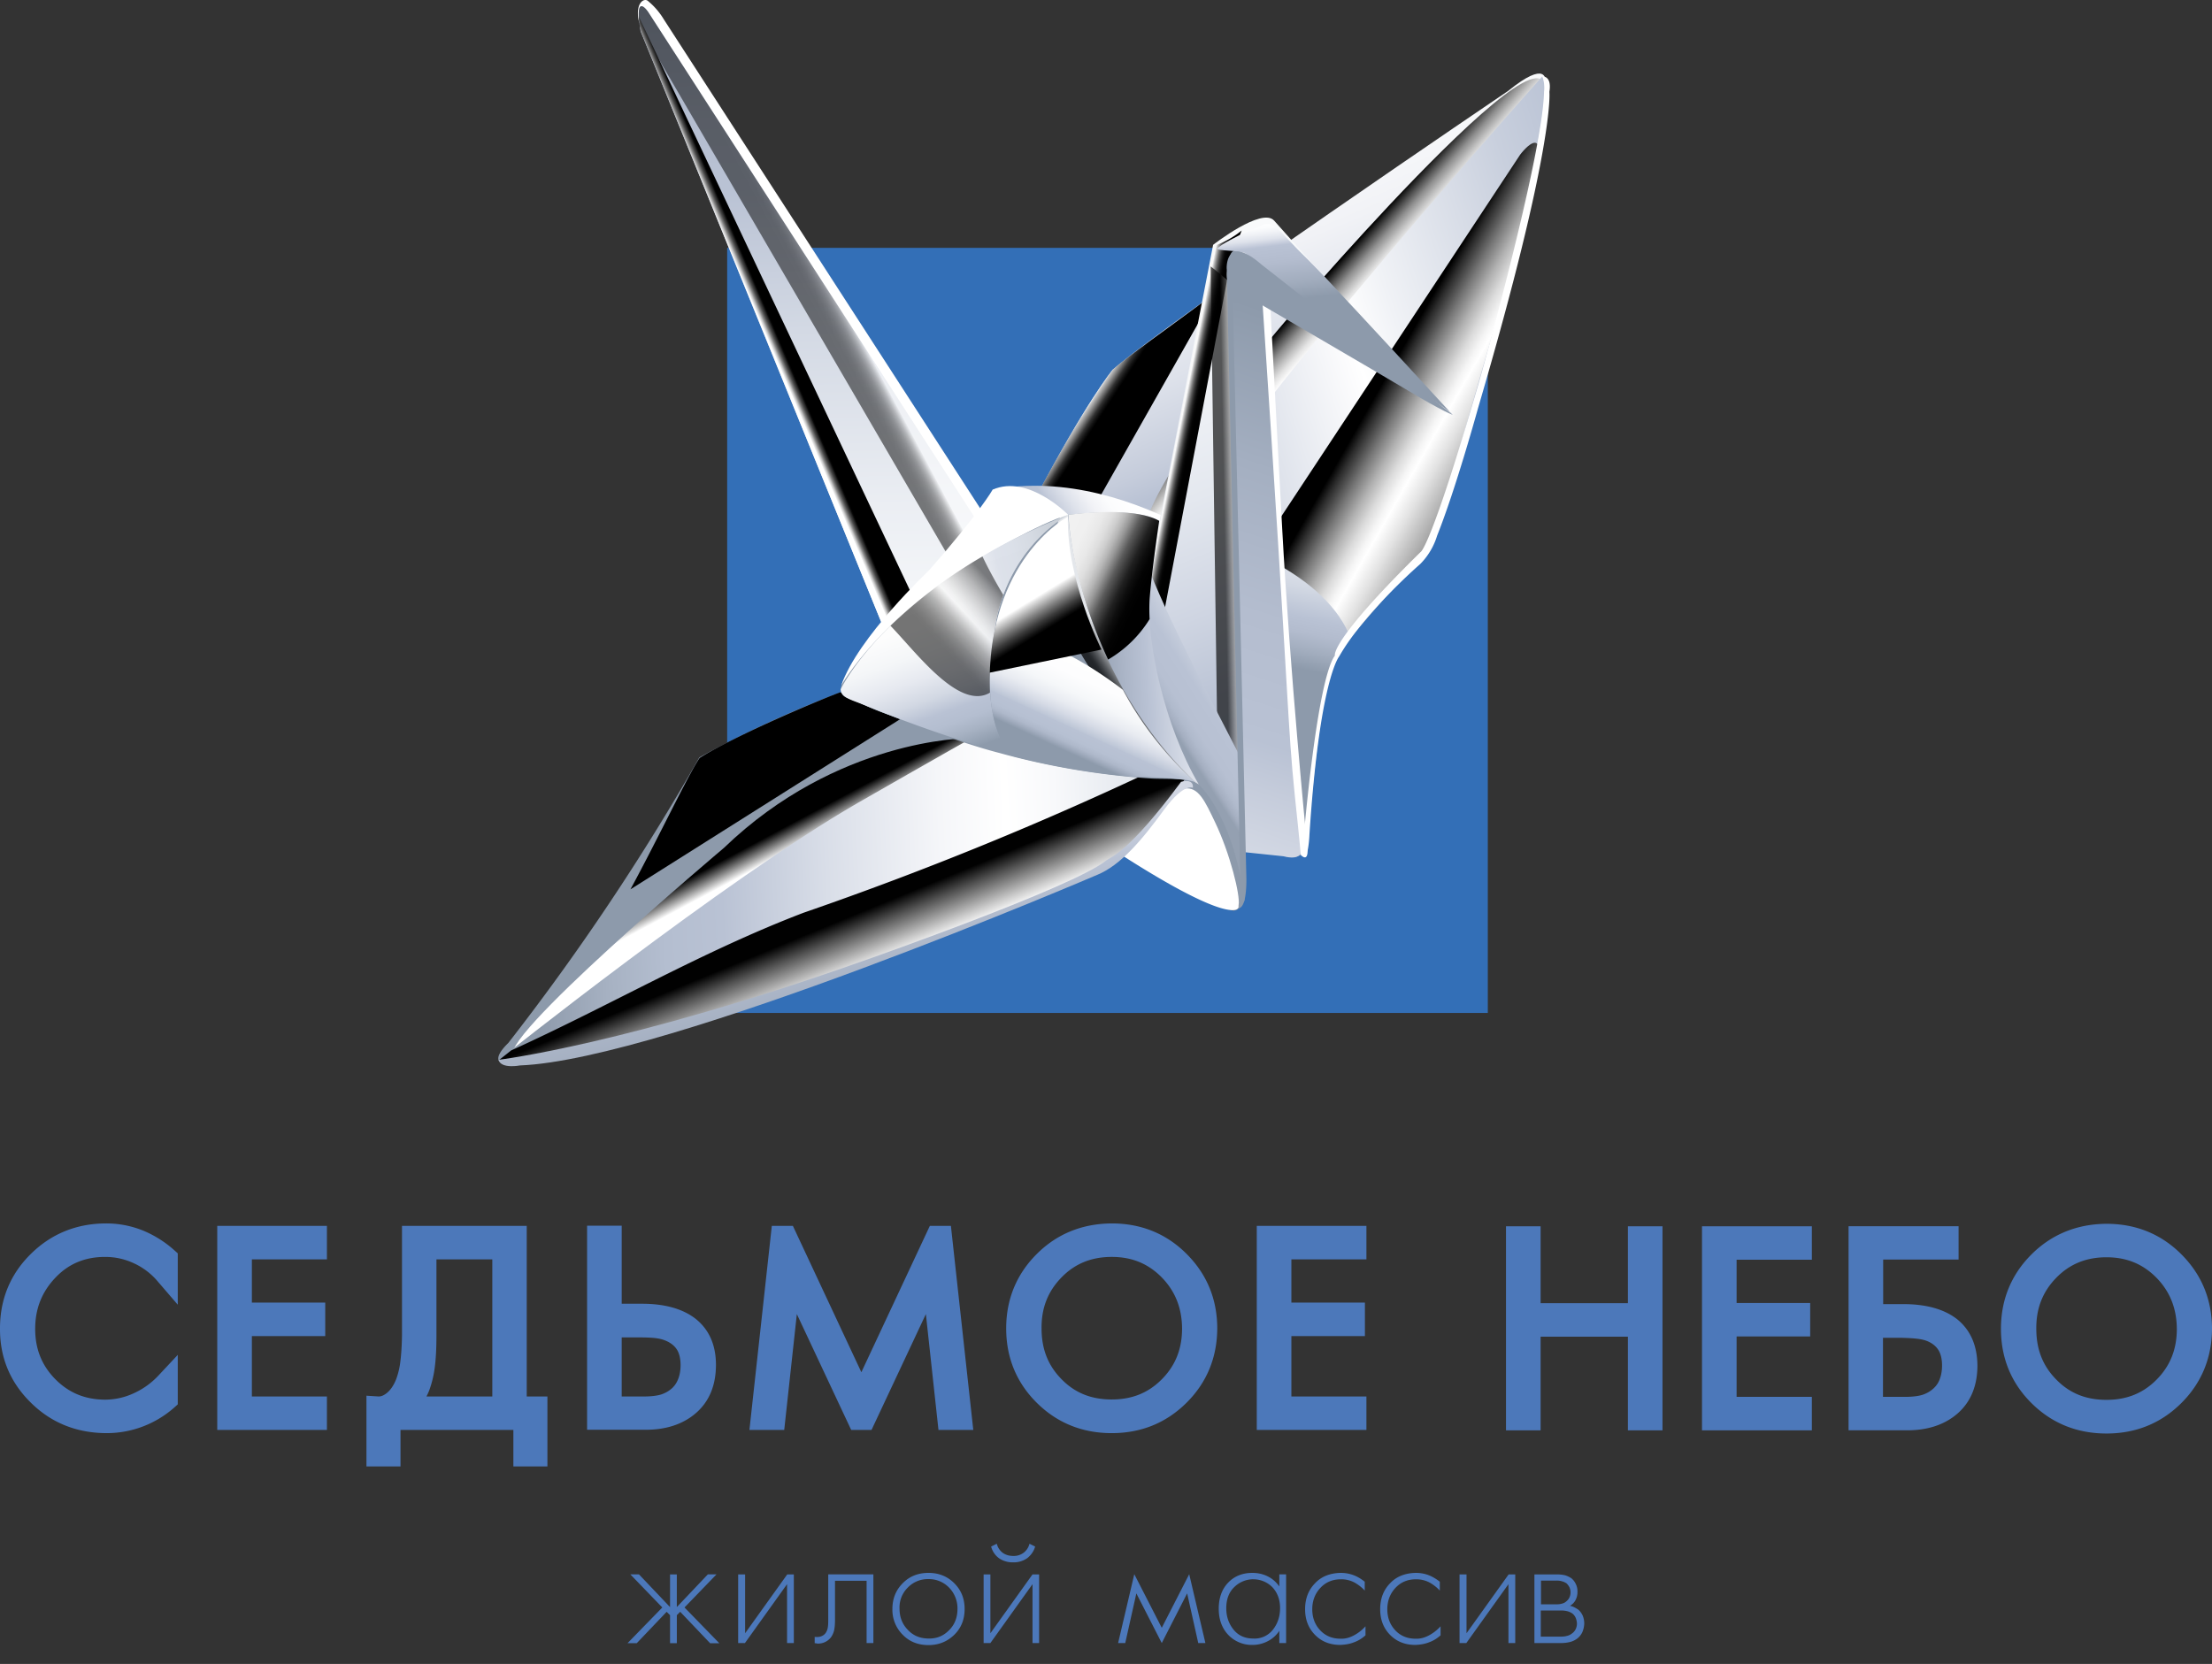<svg width="105" height="79" fill="none" xmlns="http://www.w3.org/2000/svg"><rect width="100%" height="100%" fill="#333333" stroke="none"/><path d="M31.806 74.748h.321V76.3l1.473-1.553h.411l-1.518 1.571 1.652 1.697h-.437l-1.42-1.492-.16.161v1.33h-.322v-1.33l-.161-.16-1.42 1.49h-.437l1.651-1.696-1.517-1.571h.41l1.474 1.553v-1.553zm3.242 0h.321v2.794l2-2.794h.313v3.259h-.321v-2.795l-2 2.795h-.322v-3.26h.009zm11.642 0h.322v2.794l2-2.794h.313v3.259h-.313v-2.795l-2 2.795h-.321v-3.26zm22.602 0h.321v2.794l2-2.794h.313v3.259h-.322v-2.795l-2 2.795h-.322v-3.26h.01zm-27.834 0v3.259h-.322V75.05h-1.5v1.884c0 .197-.018.357-.044.482-.036.125-.08.224-.143.313a.767.767 0 01-.616.304c-.027 0-.054 0-.08-.01-.028-.008-.054-.008-.081-.008v-.304a.113.113 0 00.053.009h.063a.53.53 0 00.241-.054.44.44 0 00.179-.16.616.616 0 00.08-.206c.018-.08.027-.205.027-.366v-2.187h2.143zm2.617-.072c.482 0 .893.16 1.223.491.33.33.491.732.491 1.224 0 .49-.16.901-.49 1.223-.331.321-.733.49-1.224.49s-.902-.16-1.224-.49a1.67 1.67 0 01-.49-1.224c0-.482.16-.892.49-1.223.322-.33.733-.491 1.224-.491zm0 3.116c.393.01.714-.125.982-.401.268-.268.393-.608.393-1.01a1.41 1.41 0 00-.393-1 1.335 1.335 0 00-.982-.41 1.32 1.32 0 00-.991.41 1.318 1.318 0 00-.384 1c0 .402.134.733.393 1 .258.277.589.411.982.411zm4.025-3.92a.781.781 0 00.5-.16.779.779 0 00.269-.42l.268.134a1.06 1.06 0 01-.393.563 1.121 1.121 0 01-.652.187 1.15 1.15 0 01-.66-.188 1 1 0 01-.385-.562l.268-.134a.78.78 0 00.268.42c.143.107.312.16.518.16zm4.975 4.135l.768-3.269 1.304 2.545 1.303-2.544.768 3.268h-.339l-.527-2.358-1.205 2.358-1.206-2.358-.527 2.358h-.339zm7.652-2.688v-.572h.322v3.26h-.322v-.58a1.437 1.437 0 01-.545.49 1.559 1.559 0 01-.732.179 1.54 1.54 0 01-1.134-.464c-.303-.313-.464-.733-.464-1.25 0-.51.143-.92.437-1.233.295-.312.679-.473 1.161-.473.26 0 .5.054.714.16.224.108.411.269.563.483zm-1.25-.34a1.288 1.288 0 00-.893.376c-.25.24-.375.58-.375 1 0 .393.116.732.348 1.018.232.285.545.42.938.42a1.1 1.1 0 00.928-.42c.224-.286.34-.625.34-1.027 0-.402-.125-.732-.366-.991a1.275 1.275 0 00-.92-.375zm5.305.117v.42a1.946 1.946 0 00-.509-.394 1.33 1.33 0 00-.616-.142c-.402 0-.723.134-.982.41-.25.268-.384.608-.384 1.01 0 .401.125.732.375 1 .25.267.571.401.964.401.214.01.42-.044.625-.151.206-.108.393-.25.563-.438v.429c-.161.142-.34.258-.545.33-.196.08-.42.116-.652.125-.49 0-.893-.16-1.205-.482-.313-.322-.465-.724-.465-1.215 0-.49.152-.901.465-1.223.303-.33.723-.491 1.232-.5.205 0 .41.036.598.107.197.072.366.179.536.313zm3.563 0v.42a1.946 1.946 0 00-.509-.394 1.356 1.356 0 00-.616-.142c-.402 0-.723.134-.982.41-.25.268-.384.608-.384 1.01 0 .401.125.732.375 1 .25.267.572.401.964.401.215.01.42-.044.625-.151.206-.108.393-.25.563-.438v.429c-.16.142-.34.258-.545.33-.196.08-.42.116-.652.125-.49 0-.892-.16-1.205-.482-.313-.322-.464-.724-.464-1.215 0-.49.151-.901.464-1.223.304-.33.723-.491 1.232-.5.206 0 .411.036.599.107.187.072.366.179.535.313zm4.491-.348h1.062c.161 0 .295.017.402.044.107.036.206.08.295.143a.75.75 0 01.205.268c.054.107.08.223.08.357a.833.833 0 01-.089.402.668.668 0 01-.268.277.797.797 0 01.206.071c.071.036.134.072.196.116.09.08.16.179.206.286a.99.99 0 01.071.366 1.16 1.16 0 01-.09.41.832.832 0 01-.231.296 1.008 1.008 0 01-.34.17 1.794 1.794 0 01-.464.053h-1.241v-3.26zm.312 1.42h.741a.845.845 0 00.268-.036.427.427 0 00.197-.108.47.47 0 00.142-.178.543.543 0 00.054-.25c0-.09-.018-.16-.053-.241a.743.743 0 00-.143-.188c-.063-.035-.125-.071-.206-.09a.793.793 0 00-.259-.035h-.74v1.125zm0 1.535h.92c.116 0 .223-.009.313-.036a.553.553 0 00.24-.116.523.523 0 00.17-.196.599.599 0 00.063-.295.787.787 0 00-.063-.259.552.552 0 00-.152-.196.797.797 0 00-.232-.107 1.263 1.263 0 00-.348-.036h-.92v1.241h.01zm4.127-15.832H73.13V58.22h-1.643v9.688h1.643v-4.446h4.144v4.446h1.642V58.22h-1.642v3.652zm3.516 6.036h5.215v-1.59h-3.572v-2.865h3.492v-1.59h-3.492v-2.054h3.572V58.22h-5.215v9.688zm12.119-5.268c-.599-.473-1.456-.723-2.554-.723h-.965V59.8h3.58v-1.581h-5.223v9.688h2.786c.973 0 1.777-.268 2.384-.794.625-.545.947-1.313.947-2.286-.01-.947-.33-1.679-.956-2.188zm-1.108 3.26c-.16.151-.33.25-.536.32-.223.072-.553.108-.964.099h-.92v-2.804h.804c.41.009.723.027.938.063.17.026.321.071.464.142.205.108.348.242.446.411.099.179.152.41.152.697 0 .24-.036.455-.107.643a1.08 1.08 0 01-.277.428zm11.743-6.349c-.964-.965-2.161-1.447-3.554-1.447-1.402.009-2.607.5-3.563 1.456-.955.955-1.446 2.143-1.446 3.527 0 1.392.49 2.58 1.455 3.536.965.955 2.161 1.437 3.554 1.437 1.393 0 2.581-.482 3.545-1.437.964-.956 1.455-2.144 1.464-3.528 0-1.392-.491-2.58-1.455-3.544zm-5.938 1.116c.634-.652 1.42-.974 2.384-.974s1.732.322 2.375.974c.643.66.956 1.455.965 2.42 0 .973-.313 1.759-.956 2.41-.643.652-1.42.965-2.384.965-.973 0-1.75-.313-2.384-.965-.643-.651-.947-1.437-.947-2.41-.008-.974.304-1.76.947-2.42zM6.813 58.433a4.652 4.652 0 00-1.812-.348c-1.385.01-2.581.5-3.545 1.456C.49 60.496 0 61.684 0 63.068c-.009 1.366.473 2.545 1.447 3.509.964.964 2.17 1.455 3.59 1.464a4.842 4.842 0 003.223-1.205l.178-.16v-2.35l-.928.992a3.69 3.69 0 01-1.161.83 3.252 3.252 0 01-1.34.304c-.964 0-1.74-.322-2.384-.973-.643-.652-.955-1.438-.955-2.385 0-.955.312-1.75.955-2.428.634-.67 1.411-.991 2.367-.991.473 0 .928.098 1.366.303a3.26 3.26 0 011.134.866l.946 1.099v-2.438l-.178-.16a5.23 5.23 0 00-1.447-.912zm3.5 9.457h5.206V66.3h-3.563v-2.866h3.482v-1.59h-3.482v-2.053h3.563V58.2h-5.206v9.688zm14.699-9.689h-5.93v5.206c-.008.482-.035.902-.08 1.25a3.585 3.585 0 01-.196.822c-.116.294-.268.517-.447.66-.214.17-.348.161-.393.161l-.571-.036v3.358h1.616v-1.733h5.358v1.733h1.616V66.3h-.982v-8.099h.009zm-1.643 1.59V66.3h-3.125c.044-.09.089-.178.125-.277l.008-.018a5 5 0 00.26-1.08c.053-.393.08-.902.08-1.51v-3.624h2.652zm9.661 2.83c-.599-.473-1.456-.723-2.554-.723h-.965v-3.706h-1.643v9.689h2.786c.974 0 1.777-.268 2.384-.795.626-.545.947-1.313.947-2.286 0-.938-.322-1.67-.956-2.179zm-1.099 3.26c-.16.151-.33.25-.536.321-.223.071-.553.107-.964.098h-.92v-2.804h.804c.527 0 .795.027.929.054.17.027.321.08.464.152.205.107.348.24.447.41.098.18.151.411.151.697 0 .241-.035.455-.107.643-.062.17-.152.312-.268.428zm24.395-6.349c-.965-.965-2.161-1.447-3.554-1.447-1.411.01-2.608.5-3.563 1.456-.955.955-1.447 2.143-1.447 3.527 0 1.393.492 2.58 1.456 3.536.964.955 2.16 1.437 3.554 1.437 1.393 0 2.58-.482 3.545-1.437.964-.956 1.455-2.143 1.464-3.527 0-1.393-.491-2.58-1.455-3.545zm-5.938 1.116c.634-.652 1.42-.973 2.384-.973s1.732.321 2.375.973c.643.66.955 1.455.964 2.42 0 .973-.312 1.759-.955 2.41-.643.653-1.42.965-2.384.965-.974 0-1.75-.313-2.384-.964-.643-.652-.947-1.438-.947-2.411-.009-.974.304-1.76.947-2.42zm14.474-.858v-1.589h-5.205v9.688h5.205V66.3H61.3v-2.866h3.49v-1.59H61.3v-2.053h3.562zm-23.975 5.358l-3.25-6.947h-1l-1.063 9.688h1.652l.599-5.5 2.58 5.5h.965l2.58-5.5.598 5.5H46.2l-1.062-9.688h-1l-3.25 6.947z" fill="#4C78BA"/><path d="M70.624 11.768H34.518v36.324h36.106V11.768z" fill="#336FB7"/><path d="M58.879 38.606c2.009 3.187 3.161 1.775 3.161 1.775s.598-7.54 1.235-8.944c.792-1.752 3.982-4.465 4.599-5.296 0 0 5.968-17.489 5.48-22.308 0 0 .102-1.029-1.772.488 0 0-16.226 10.982-18.76 13.233 0 0-1.284 1.56-3.767 6.29-.011 0 8.81 13.175 9.824 14.762z" fill="url(#paint0_linear)"/><path style="mix-blend-mode:screen" d="M52.812 17.554c.73-.646 2.584-1.936 4.88-3.646l-7.01 12.383-1.638-2.446c2.483-4.732 3.768-6.29 3.768-6.29z" fill="url(#paint1_linear)"/><path d="M56.47 36.653s-10.613-1.33-16.576-3.785a53.201 53.201 0 00-6.695 3.09 113.043 113.043 0 01-9.074 13.563s-1.722 1.585 1.409.734c6.33-1.7 16.575-4.048 27.642-9.693l3.294-3.909z" fill="url(#paint2_linear)"/><path style="mix-blend-mode:screen" d="M33.21 35.987c-.55.808-1.934 3.75-3.284 6.237l12.84-8.103a12.04 12.04 0 01-2.872-1.256c-.629.222-4.881 1.982-6.684 3.122z" fill="url(#paint3_linear)"/><path style="mix-blend-mode:screen" d="M45.868 35.054s-6.129.02-11.505 5.202c0 0-11.17 9.412-9.94 9.923.01 0 24.272-11.984 21.445-15.125z" fill="url(#paint4_linear)"/><path style="mix-blend-mode:screen" d="M54.412 25.486s-1.184-1.134 6.912-10.605c0 0 15.406-17.971 11.306-8.312 0 0-15.583 22.22-18.218 18.917z" fill="url(#paint5_linear)"/><path d="M73.21 3.632S55.215 23.683 55.026 27.113c-.124 2.268 6.382 13.231 6.382 13.231s.702-7.907 1.691-9.273c1.373-1.897 4.19-4.567 4.19-4.567s.564-.363 2.01-5.335c.005 0 4.838-16.466 3.911-17.537z" fill="url(#paint6_linear)"/><path style="mix-blend-mode:screen" d="M58.38 28.214L72.16 7.343s1.742-2.333.437 2.483l-4.734 16.315s-4.261 4.253-5.566 6.742l-3.917-4.67z" fill="url(#paint7_linear)"/><path d="M47.142 25.084L31.506.913a3.397 3.397 0 00-.767-.882c-.183-.124-.564.114-.431.893.282 1.56 16.215 24.126 16.215 24.126l.62.034z" fill="url(#paint8_linear)"/><path d="M60.628 27.992s-6.566-6.047-13.51-4.745c0 0 .11 4.272 1.77 4.023 1.66-.25 11.74.722 11.74.722z" fill="url(#paint9_linear)"/><path d="M58.097 25.685s4.56 1.343 5.918 4.38c0 0-1.55 2.168-2.254 7.172 0 0-.384 5.568-1.95.81.022 0-4.754-12.07-1.714-12.362z" fill="url(#paint10_linear)"/><path d="M60.156 13.588l1.316 23.737c.282 2.268.939 3.702-.55 3.328l-1.856-.195-.69-28.234 1.78 1.364z" fill="url(#paint11_linear)"/><path d="M59.935 14.458c1.302 19.513 1.164 19.757 1.53 23.343 0 0 .22 2.055.282 2.79 0 0 .487.55.268-.757 0 0-.775-7.845-1.15-14.708l-.564-10.566-.366-.102z" fill="url(#paint12_linear)"/><path d="M66.66 18.226c-3.013-2.268-6.59-5.41-7.52-6.024 0 0-.977-.601-.878 1.165.098 1.766.82 29.021.82 29.021s-.167 1.888-1.525 0l-4.565-7.042 4.593-23.723s2.317-1.805 2.897-1.148c2.51 2.835 8.006 8.885 8.477 9.208 0 .009-.474-.08-2.3-1.457z" fill="url(#paint13_linear)"/><path style="mix-blend-mode:screen" d="M57.635 11.672c.474-.164.916-.41 1.305-.729l-.499 1.344a1.593 1.593 0 00-.186.972l-4.433 23.383-.845-1.284 4.658-23.686z" fill="url(#paint14_linear)"/><path style="mix-blend-mode:screen" opacity=".65" d="M58.258 13.299a.551.551 0 000 .068c.099 1.766.82 29.021.82 29.021s-.135 1.56-1.183.431l-.426-30.17c.282.216.533.432.79.65z" fill="url(#paint15_linear)"/><path style="mix-blend-mode:multiply" d="M54.581 27.142c1.17 2.88 2.793 5.848 4.329 8.865l.172 6.381s-.167 1.888-1.525 0l-4.565-7.042 1.59-8.204z" fill="url(#paint16_linear)"/><path d="M46.843 25.475S34.515 6.365 30.767.567c0 0-.69-1.038-.36.921L42.06 30.101s2.84-3.271 4.782-4.626z" fill="url(#paint17_linear)"/><path style="mix-blend-mode:screen" opacity=".51" d="M30.767.567c3.748 5.798 16.077 24.908 16.077 24.908a15.01 15.01 0 00-1.6 1.324L30.37 1.259c-.234-1.641.397-.692.397-.692z" fill="url(#paint18_linear)"/><path style="mix-blend-mode:screen" d="M43.454 28.58a42.797 42.797 0 00-1.392 1.522L30.418 1.489a6.38 6.38 0 01-.087-.684" fill="url(#paint19_linear)"/><path d="M23.669 50.329s10.708-8.547 17.043-12.205c0 0 4.582-2.628 5.917-3.367l9.863 1.896s-1.933 3.119-3.627 4.14c-1.693 1.02-11.308 5.417-25.051 8.819 0 0-2.08.83-4.145.717z" fill="url(#paint20_linear)"/><path style="mix-blend-mode:screen" d="M55.117 36.392l1.353.26s-1.934 3.12-3.627 4.14c-1.694 1.02-11.286 5.417-25.03 8.82 0 0-2.079.85-4.144.73l.594-.47c4.633-2.1 9.065-4.7 13.879-6.537a165.058 165.058 0 0016.975-6.943z" fill="url(#paint21_linear)"/><path d="M47.396 35.737a35.648 35.648 0 007.22 1.222c.608.046 1.82-.056 2.288.284 0 0-5.735-6.107-6.2-12.808 0 0-5.15.19-10.175 7.175 0 0-1.235 1.295-.212 1.559 0 0 4.292 1.846 7.079 2.569z" fill="url(#paint22_linear)"/><path style="mix-blend-mode:screen" opacity=".76" d="M50.4 24.347c.236.082.304.096.304.096.465 6.702 6.2 12.808 6.2 12.808a.892.892 0 00-.136-.076c-3.937-3.269-8.316-8.522-6.368-12.828z" fill="url(#paint23_linear)"/><path d="M50.707 24.443s-1.888-1.94-3.587-1.196c0 0-.643 1.134-3.03 3.841 0 0-3.381 3.186-4.154 5.449 0 0 1.85-3.311 6.696-6.081 0-.003 2.714-1.636 4.075-2.013z" fill="url(#paint24_linear)"/><path d="M56.238 37.178s.694.138 1.432 1.397c.809 1.38 1.617 3.708 1.102 4.536-.121.199-1.017.383-5.585-2.551a41.39 41.39 0 003.051-3.383z" fill="url(#paint25_linear)"/><path style="mix-blend-mode:multiply" d="M50.707 24.443s-3.01 1.548-3.522 5.65c0 0-.826 3.796.825 5.783a64.365 64.365 0 01-7.045-2.426c-.44-.19-1.042-.31-1.06-.72-.002 0 2.312-4.922 10.802-8.287z" fill="url(#paint26_linear)"/><path style="mix-blend-mode:multiply" opacity=".48" d="M43.927 28.247a26.89 26.89 0 016.78-3.804s-3.01 1.548-3.523 5.65a11.06 11.06 0 00-.2 1.843 21.23 21.23 0 01-3.057-3.689z" fill="url(#paint27_linear)"/><path style="mix-blend-mode:screen" opacity=".54" d="M46.637 26.419c.299.627.634 1.23.986 1.828a8.468 8.468 0 00-.442 1.846 16.19 16.19 0 00-.189 2.792c-1.47.876-3.556-1.984-4.723-3.175a22.842 22.842 0 014.368-3.291z" fill="url(#paint28_linear)"/><path d="M68.96 19.692s-.449-.14-2.148-1.163c-.817-.493-8.437-4.938-8.437-4.938s-.282-1.738.302-1.701c.583.037 3.173 2.41 10.283 7.802z" fill="url(#paint29_linear)"/><path style="mix-blend-mode:multiply" d="M57.786 11.808c.107-.193 1.175-.703 1.175-.703l1.045-.44c.389-.158.772.31 1.178.743 1.434 1.525-.47-.666 7.673 8.182 0 0 .429.283-1.496-1.075l-5.816-4.465s-2.226-1.939-2.455-2.038c-.29-.125-1.36-.105-1.304-.204z" fill="url(#paint30_linear)"/><path d="M50.707 24.443s3.196-.406 4.32.283c0 0-.338 2.231-.454 3.706-.155 1.984.685 6.007 2.334 8.816 0 .003-5.281-4.179-6.2-12.805z" fill="url(#paint31_linear)"/><path style="mix-blend-mode:screen" d="M55.025 24.73s-.338 2.23-.454 3.704c-.018.32-.018.64 0 .959a5.674 5.674 0 01-1.972 1.922c-.863-1.849-1.733-4.431-1.883-6.872-.008 0 3.018-.443 4.309.286z" fill="url(#paint32_linear)"/><path d="M57.668 39.017c-.457-.947-.778-1.7-1.46-1.573 0 0-.282-.82.696-.193 0 0 1.626 1.418 2.173 5.497 0 0-.336.539-.282.213.084-.437-.395-2.421-1.127-3.944z" fill="url(#paint33_linear)"/><path d="M56.061 37.12s.609-.192.564.284c0 0-.423-.244-1.347 1.01-1.127 1.55-2.12 2.679-3.187 3.118 0 0-20.487 8.788-27.408 9.052 0 0-.899.179-1.02-.267 0 0 6.115-.725 17.32-4.7 0 0 9.978-3.498 11.519-4.76.24-.181 1.085-.388 3.56-3.736z" fill="url(#paint34_linear)"/><path d="M73.212 3.632s.462-.057.335.728c0 0 .282 2.518-3.382 15 0 0-1.056 3.844-1.947 6.07-.154.508-.43.972-.803 1.349 0 0-2.677 2.322-3.846 4.386 0 0-.93 1.077-1.41 8.434a5.49 5.49 0 01-.075.72c-.068.306-.375.377-.198-.596 0 0 .623-7.441 1.48-8.6 0 0-.282-.642 4.06-4.908 0 0 .454-.074 2.787-8.094 0 0 3.007-10.662 3.08-13.755a1.54 1.54 0 00-.081-.734z" fill="url(#paint35_linear)"/><path d="M68.959 19.692a5.061 5.061 0 00-.78-.553l-8.584-6.43s-1.173-1.06-1.105.184l.67 28.653s.074 1.574-.385 1.576c0 0 .228-.38.098-1.553l-.642-28.812c0 .162-.152-1.757 1.643-.204l9.085 7.139z" fill="url(#paint36_linear)"/><path style="mix-blend-mode:multiply" d="M56.737 37.138a16.236 16.236 0 01-3.432-4.383s-4.743-3.765-6.225-1.922c0 0-.544 3.495.97 5.06 1.875.487 3.787.817 5.717.987 0 0 2.5.034 2.97.258z" fill="url(#paint37_linear)"/><path style="mix-blend-mode:screen" d="M50.69 24.53s-3.517 1.835-3.709 7.406l5.304-1.095s-1.666-3.32-1.595-6.31z" fill="url(#paint38_linear)"/><defs><linearGradient id="paint0_linear" x1="70.495" y1="32.472" x2="58.636" y2="3.958" gradientUnits="userSpaceOnUse"><stop offset=".16" stop-color="#8D9AAB"/><stop offset=".21" stop-color="#9FAABC"/><stop offset=".27" stop-color="#AEB8CA"/><stop offset=".35" stop-color="#B6C0D2"/><stop offset=".46" stop-color="#B9C2D4"/><stop offset=".5" stop-color="#C5CCDB"/><stop offset=".62" stop-color="#DEE2EB"/><stop offset=".74" stop-color="#F1F2F6"/><stop offset=".86" stop-color="#FBFCFD"/><stop offset="1" stop-color="#fff"/></linearGradient><linearGradient id="paint1_linear" x1="51.343" y1="18.22" x2="53.671" y2="19.741" gradientUnits="userSpaceOnUse"><stop offset=".29" stop-color="#F2F2F2"/><stop offset=".32" stop-color="#C2C2C2"/><stop offset=".38" stop-color="#888"/><stop offset=".43" stop-color="#575757"/><stop offset=".47" stop-color="#313131"/><stop offset=".52" stop-color="#161616"/><stop offset=".56" stop-color="#060606"/><stop offset=".58"/></linearGradient><linearGradient id="paint2_linear" x1="26341.6" y1="-6508.19" x2="28372.9" y2="-8234.02" gradientUnits="userSpaceOnUse"><stop offset=".16" stop-color="#8D9AAB"/><stop offset=".21" stop-color="#9FAABC"/><stop offset=".27" stop-color="#AEB8CA"/><stop offset=".35" stop-color="#B6C0D2"/><stop offset=".46" stop-color="#B9C2D4"/><stop offset=".5" stop-color="#C5CCDB"/><stop offset=".62" stop-color="#DEE2EB"/><stop offset=".74" stop-color="#F1F2F6"/><stop offset=".86" stop-color="#FBFCFD"/><stop offset="1" stop-color="#fff"/></linearGradient><linearGradient id="paint3_linear" x1="12168.9" y1="1176.05" x2="12120.8" y2="1284.58" gradientUnits="userSpaceOnUse"><stop offset=".29" stop-color="#F2F2F2"/><stop offset=".32" stop-color="#C2C2C2"/><stop offset=".38" stop-color="#888"/><stop offset=".43" stop-color="#575757"/><stop offset=".47" stop-color="#313131"/><stop offset=".52" stop-color="#161616"/><stop offset=".56" stop-color="#060606"/><stop offset=".58"/></linearGradient><linearGradient id="paint4_linear" x1="35.56" y1="43.397" x2="32.705" y2="38.048" gradientUnits="userSpaceOnUse"><stop offset=".29" stop-color="#fff"/><stop offset=".47"/></linearGradient><linearGradient id="paint5_linear" x1="64.565" y1="15.34" x2="61.791" y2="12.873" gradientUnits="userSpaceOnUse"><stop offset=".22" stop-color="#fff"/><stop offset=".26" stop-color="#F7F7F7"/><stop offset=".33" stop-color="#E2E2E2"/><stop offset=".41" stop-color="#BFBFBF"/><stop offset=".51" stop-color="#8F8F8F"/><stop offset=".61" stop-color="#515151"/><stop offset=".72" stop-color="#070707"/><stop offset=".73"/></linearGradient><linearGradient id="paint6_linear" x1="83.749" y1="16.567" x2="57.17" y2="25.23" gradientUnits="userSpaceOnUse"><stop offset=".19" stop-color="#B9C2D4"/><stop offset=".32" stop-color="#C8CFDD"/><stop offset=".58" stop-color="#F0F2F6"/><stop offset=".66" stop-color="#fff"/><stop offset=".68" stop-color="#FCFCFD"/><stop offset="1" stop-color="#C4CCDB"/></linearGradient><linearGradient id="paint7_linear" x1="72.839" y1="22.856" x2="63.965" y2="17.793" gradientUnits="userSpaceOnUse"><stop offset=".01" stop-color="#1B1B1B"/><stop offset=".02" stop-color="#242424"/><stop offset=".27" stop-color="#999"/><stop offset=".43" stop-color="#E2E2E2"/><stop offset=".51" stop-color="#fff"/><stop offset=".54" stop-color="#F5F5F5"/><stop offset=".59" stop-color="#DBDBDB"/><stop offset=".65" stop-color="#B1B1B1"/><stop offset=".72" stop-color="#767676"/><stop offset=".8" stop-color="#2B2B2B"/><stop offset=".84"/></linearGradient><linearGradient id="paint8_linear" x1="-15621.4" y1="1190.97" x2="-14575.6" y2="1038.5" gradientUnits="userSpaceOnUse"><stop offset=".16" stop-color="#8D9AAB"/><stop offset=".21" stop-color="#9FAABC"/><stop offset=".27" stop-color="#AEB8CA"/><stop offset=".35" stop-color="#B6C0D2"/><stop offset=".46" stop-color="#B9C2D4"/><stop offset=".5" stop-color="#C5CCDB"/><stop offset=".62" stop-color="#DEE2EB"/><stop offset=".74" stop-color="#F1F2F6"/><stop offset=".86" stop-color="#FBFCFD"/><stop offset="1" stop-color="#fff"/></linearGradient><linearGradient id="paint9_linear" x1="49.534" y1="28.605" x2="54.552" y2="25.194" gradientUnits="userSpaceOnUse"><stop offset=".11" stop-color="#8D9AAB"/><stop offset=".17" stop-color="#9FAABC"/><stop offset=".24" stop-color="#AEB8CA"/><stop offset=".33" stop-color="#B6C0D2"/><stop offset=".46" stop-color="#B9C2D4"/><stop offset=".5" stop-color="#C5CCDB"/><stop offset=".62" stop-color="#DEE2EB"/><stop offset=".74" stop-color="#F1F2F6"/><stop offset=".86" stop-color="#FBFCFD"/><stop offset="1" stop-color="#fff"/></linearGradient><linearGradient id="paint10_linear" x1="60.442" y1="35.914" x2="64.009" y2="18.949" gradientUnits="userSpaceOnUse"><stop offset=".25" stop-color="#8D9AAB"/><stop offset=".3" stop-color="#A2ADBE"/><stop offset=".35" stop-color="#B3BCCE"/><stop offset=".39" stop-color="#B9C2D4"/><stop offset=".47" stop-color="#D2D8E3"/><stop offset=".56" stop-color="#E6E9F0"/><stop offset=".66" stop-color="#F4F6F8"/><stop offset=".79" stop-color="#FCFDFD"/><stop offset="1" stop-color="#fff"/></linearGradient><linearGradient id="paint11_linear" x1="67.537" y1="7.729" x2="50.055" y2="60.701" gradientUnits="userSpaceOnUse"><stop offset=".16" stop-color="#8D9AAB"/><stop offset=".29" stop-color="#A4AFC1"/><stop offset=".41" stop-color="#B4BDCF"/><stop offset=".51" stop-color="#B9C2D4"/><stop offset=".55" stop-color="#C5CCDB"/><stop offset=".65" stop-color="#DEE2EB"/><stop offset=".76" stop-color="#F1F2F6"/><stop offset=".87" stop-color="#FBFCFD"/><stop offset="1" stop-color="#fff"/></linearGradient><linearGradient id="paint12_linear" x1="1617.94" y1="-13328.1" x2="2751.17" y2="-13093.1" gradientUnits="userSpaceOnUse"><stop offset=".16" stop-color="#8D9AAB"/><stop offset=".21" stop-color="#9FAABC"/><stop offset=".27" stop-color="#AEB8CA"/><stop offset=".35" stop-color="#B6C0D2"/><stop offset=".46" stop-color="#B9C2D4"/><stop offset=".5" stop-color="#C5CCDB"/><stop offset=".62" stop-color="#DEE2EB"/><stop offset=".74" stop-color="#F1F2F6"/><stop offset=".86" stop-color="#FBFCFD"/><stop offset="1" stop-color="#fff"/></linearGradient><linearGradient id="paint13_linear" x1="69.273" y1="44.209" x2="51.418" y2=".192" gradientUnits="userSpaceOnUse"><stop offset=".11" stop-color="#8D9AAB"/><stop offset=".14" stop-color="#9FAABC"/><stop offset=".18" stop-color="#AEB8CA"/><stop offset=".23" stop-color="#B6C0D2"/><stop offset=".3" stop-color="#B9C2D4"/><stop offset=".39" stop-color="#CFD5E2"/><stop offset=".5" stop-color="#E4E8EF"/><stop offset=".63" stop-color="#F3F5F8"/><stop offset=".78" stop-color="#FCFDFD"/><stop offset="1" stop-color="#fff"/></linearGradient><linearGradient id="paint14_linear" x1="55.285" y1="23.57" x2="56.328" y2="23.777" gradientUnits="userSpaceOnUse"><stop offset=".07" stop-color="#F9F9F9"/><stop offset=".14" stop-color="silver"/><stop offset=".21" stop-color="#8D8D8D"/><stop offset=".28" stop-color="#626262"/><stop offset=".35" stop-color="#3F3F3F"/><stop offset=".42" stop-color="#242424"/><stop offset=".49" stop-color="#101010"/><stop offset=".56" stop-color="#050505"/><stop offset=".64" stop-color="#010101"/></linearGradient><linearGradient id="paint15_linear" x1="58.918" y1="27.922" x2="56.959" y2="27.958" gradientUnits="userSpaceOnUse"><stop offset=".01" stop-color="#F2F2F2"/><stop offset=".08" stop-color="#C8C8C8"/><stop offset=".24" stop-color="#5F5F5F"/><stop offset=".38"/></linearGradient><linearGradient id="paint16_linear" x1="54.919" y1="36.29" x2="61.689" y2="31.95" gradientUnits="userSpaceOnUse"><stop offset=".19" stop-color="#94A0B1"/><stop offset=".22" stop-color="#A5AFC1"/><stop offset=".26" stop-color="#B0BACC"/><stop offset=".31" stop-color="#B7C0D2"/><stop offset=".44" stop-color="#B9C2D4"/><stop offset=".62" stop-color="#D3D9E4"/><stop offset=".86" stop-color="#F3F5F8"/><stop offset="1" stop-color="#fff"/></linearGradient><linearGradient id="paint17_linear" x1="39.962" y1="-2.393" x2="40.653" y2="37.648" gradientUnits="userSpaceOnUse"><stop offset=".01" stop-color="#8D9AAB"/><stop offset=".02" stop-color="#929FB0"/><stop offset=".11" stop-color="#A8B2C4"/><stop offset=".2" stop-color="#B5BED0"/><stop offset=".28" stop-color="#B9C2D4"/><stop offset=".45" stop-color="#D3D9E4"/><stop offset=".66" stop-color="#EBEEF3"/><stop offset=".84" stop-color="#FAFBFC"/><stop offset="1" stop-color="#fff"/></linearGradient><linearGradient id="paint18_linear" x1="39.157" y1="12.834" x2="37.738" y2="13.592" gradientUnits="userSpaceOnUse"><stop offset=".01" stop-color="#fff"/><stop offset=".03" stop-color="#E8E8E8"/><stop offset=".09" stop-color="#B8B8B8"/><stop offset=".15" stop-color="#8C8C8C"/><stop offset=".22" stop-color="#666"/><stop offset=".29" stop-color="#464646"/><stop offset=".37" stop-color="#2D2D2D"/><stop offset=".46" stop-color="#191919"/><stop offset=".55" stop-color="#0B0B0B"/><stop offset=".67" stop-color="#020202"/><stop offset=".88"/></linearGradient><linearGradient id="paint19_linear" x1="35.699" y1="15.666" x2="37.986" y2="14.692" gradientUnits="userSpaceOnUse"><stop offset=".21" stop-color="#fff"/><stop offset=".25" stop-color="#C8C8C8"/><stop offset=".29" stop-color="#828282"/><stop offset=".33" stop-color="#4A4A4A"/><stop offset=".37" stop-color="#222"/><stop offset=".39" stop-color="#090909"/><stop offset=".41"/></linearGradient><linearGradient id="paint20_linear" x1="19.033" y1="42.924" x2="57.997" y2="41.085" gradientUnits="userSpaceOnUse"><stop offset=".16" stop-color="#8D9AAB"/><stop offset=".17" stop-color="#919DAE"/><stop offset=".25" stop-color="#A7B2C3"/><stop offset=".32" stop-color="#B4BED0"/><stop offset=".39" stop-color="#B9C2D4"/><stop offset=".52" stop-color="#D9DEE8"/><stop offset=".66" stop-color="#F5F6F9"/><stop offset=".74" stop-color="#fff"/><stop offset=".8" stop-color="#F8F9FB"/><stop offset=".89" stop-color="#E5E9EF"/><stop offset=".99" stop-color="#C7CDDC"/><stop offset="1" stop-color="#C4CBDA"/></linearGradient><linearGradient id="paint21_linear" x1="41.422" y1="46.816" x2="40.103" y2="43.612" gradientUnits="userSpaceOnUse"><stop offset=".25" stop-color="#fff"/><stop offset=".41" stop-color="#CDCDCD"/><stop offset=".78" stop-color="#505050"/><stop offset="1" stop-color="#010101"/></linearGradient><linearGradient id="paint22_linear" x1="13928.5" y1="-5097.58" x2="13694.6" y2="-5761.11" gradientUnits="userSpaceOnUse"><stop offset=".16" stop-color="#8D9AAB"/><stop offset=".21" stop-color="#9FAABC"/><stop offset=".27" stop-color="#AEB8CA"/><stop offset=".35" stop-color="#B6C0D2"/><stop offset=".46" stop-color="#B9C2D4"/><stop offset=".5" stop-color="#C5CCDB"/><stop offset=".62" stop-color="#DEE2EB"/><stop offset=".74" stop-color="#F1F2F6"/><stop offset=".86" stop-color="#FBFCFD"/><stop offset="1" stop-color="#fff"/></linearGradient><linearGradient id="paint23_linear" x1="53.812" y1="30.694" x2="51.612" y2="32.128" gradientUnits="userSpaceOnUse"><stop offset=".38" stop-color="#fff"/><stop offset=".45" stop-color="#C6C6C6"/><stop offset=".54" stop-color="gray"/><stop offset=".62" stop-color="#494949"/><stop offset=".69" stop-color="#212121"/><stop offset=".74" stop-color="#090909"/><stop offset=".78"/></linearGradient><linearGradient id="paint24_linear" x1="9014.72" y1="-4171.58" x2="8594.56" y2="-4042.13" gradientUnits="userSpaceOnUse"><stop offset=".16" stop-color="#8D9AAB"/><stop offset=".21" stop-color="#9FAABC"/><stop offset=".27" stop-color="#AEB8CA"/><stop offset=".35" stop-color="#B6C0D2"/><stop offset=".46" stop-color="#B9C2D4"/><stop offset=".5" stop-color="#C5CCDB"/><stop offset=".62" stop-color="#DEE2EB"/><stop offset=".74" stop-color="#F1F2F6"/><stop offset=".86" stop-color="#FBFCFD"/><stop offset="1" stop-color="#fff"/></linearGradient><linearGradient id="paint25_linear" x1="4609.53" y1="-2413" x2="4579.29" y2="-1898.94" gradientUnits="userSpaceOnUse"><stop offset=".16" stop-color="#8D9AAB"/><stop offset=".21" stop-color="#9FAABC"/><stop offset=".27" stop-color="#AEB8CA"/><stop offset=".35" stop-color="#B6C0D2"/><stop offset=".46" stop-color="#B9C2D4"/><stop offset=".5" stop-color="#C5CCDB"/><stop offset=".62" stop-color="#DEE2EB"/><stop offset=".74" stop-color="#F1F2F6"/><stop offset=".86" stop-color="#FBFCFD"/><stop offset="1" stop-color="#fff"/></linearGradient><linearGradient id="paint26_linear" x1="48.114" y1="36.588" x2="44.654" y2="26.886" gradientUnits="userSpaceOnUse"><stop offset=".16" stop-color="#8D9AAB"/><stop offset=".17" stop-color="#919EAF"/><stop offset=".24" stop-color="#A7B2C3"/><stop offset=".3" stop-color="#B4BED0"/><stop offset=".36" stop-color="#B9C2D4"/><stop offset=".44" stop-color="#D2D8E3"/><stop offset=".54" stop-color="#E6E9F0"/><stop offset=".65" stop-color="#F4F6F8"/><stop offset=".78" stop-color="#FDFDFD"/><stop offset="1" stop-color="#fff"/></linearGradient><linearGradient id="paint27_linear" x1="50.797" y1="27.641" x2="43.391" y2="29.698" gradientUnits="userSpaceOnUse"><stop offset=".01" stop-color="#8D9AAB"/><stop offset=".03" stop-color="#919EAF"/><stop offset=".16" stop-color="#A7B2C3"/><stop offset=".29" stop-color="#B4BED0"/><stop offset=".4" stop-color="#B9C2D4"/><stop offset=".48" stop-color="#CED4E1"/><stop offset=".58" stop-color="#E3E7EE"/><stop offset=".69" stop-color="#F3F5F8"/><stop offset=".82" stop-color="#FCFDFD"/><stop offset="1" stop-color="#fff"/></linearGradient><linearGradient id="paint28_linear" x1="47.787" y1="28.344" x2="44.953" y2="30.961" gradientUnits="userSpaceOnUse"><stop offset=".01" stop-color="#191919"/><stop offset=".08" stop-color="#474747"/><stop offset=".19" stop-color="#838383"/><stop offset=".3" stop-color="#B3B3B3"/><stop offset=".39" stop-color="#D5D5D5"/><stop offset=".46" stop-color="#EAEAEA"/><stop offset=".51" stop-color="#F2F2F2"/><stop offset=".52" stop-color="#EBEBEB"/><stop offset=".6" stop-color="#AEAEAE"/><stop offset=".67" stop-color="#797979"/><stop offset=".75" stop-color="#4D4D4D"/><stop offset=".82" stop-color="#2C2C2C"/><stop offset=".89" stop-color="#141414"/><stop offset=".95" stop-color="#050505"/><stop offset="1"/></linearGradient><linearGradient id="paint29_linear" x1="7805.45" y1="-3376.34" x2="8021.25" y2="-3859.02" gradientUnits="userSpaceOnUse"><stop offset=".16" stop-color="#8D9AAB"/><stop offset=".21" stop-color="#9FAABC"/><stop offset=".27" stop-color="#AEB8CA"/><stop offset=".35" stop-color="#B6C0D2"/><stop offset=".46" stop-color="#B9C2D4"/><stop offset=".5" stop-color="#C5CCDB"/><stop offset=".62" stop-color="#DEE2EB"/><stop offset=".74" stop-color="#F1F2F6"/><stop offset=".86" stop-color="#FBFCFD"/><stop offset="1" stop-color="#fff"/></linearGradient><linearGradient id="paint30_linear" x1="64.662" y1="13.899" x2="64.063" y2="8.844" gradientUnits="userSpaceOnUse"><stop offset=".01" stop-color="#8D9AAB"/><stop offset=".17" stop-color="#A1ACBD"/><stop offset=".38" stop-color="#B3BCCE"/><stop offset=".53" stop-color="#B9C2D4"/><stop offset=".55" stop-color="#C4CBDB"/><stop offset=".6" stop-color="#DEE2EB"/><stop offset=".66" stop-color="#F0F2F6"/><stop offset=".71" stop-color="#FBFCFD"/><stop offset=".78" stop-color="#fff"/></linearGradient><linearGradient id="paint31_linear" x1="50.324" y1="31.074" x2="58.378" y2="30.533" gradientUnits="userSpaceOnUse"><stop offset=".16" stop-color="#8D9AAB"/><stop offset=".37" stop-color="#ABB5C7"/><stop offset=".5" stop-color="#B9C2D4"/><stop offset=".81" stop-color="#E7EAF1"/><stop offset="1" stop-color="#fff"/></linearGradient><linearGradient id="paint32_linear" x1="49.395" y1="25.869" x2="54.191" y2="28.179" gradientUnits="userSpaceOnUse"><stop stop-color="#F2F2F2"/><stop offset=".29" stop-color="#F0F0F0"/><stop offset=".39" stop-color="#E9E9E9"/><stop offset=".46" stop-color="#DEDEDE"/><stop offset=".52" stop-color="#CDCDCD"/><stop offset=".57" stop-color="#B7B7B7"/><stop offset=".62" stop-color="#999"/><stop offset=".65" stop-color="#828282"/><stop offset=".7" stop-color="#5B5B5B"/><stop offset=".76" stop-color="#3A3A3A"/><stop offset=".81" stop-color="#202020"/><stop offset=".87" stop-color="#0E0E0E"/><stop offset=".93" stop-color="#030303"/><stop offset="1"/></linearGradient><linearGradient id="paint33_linear" x1="2341.48" y1="-2052.89" x2="2304.2" y2="-2593.27" gradientUnits="userSpaceOnUse"><stop offset=".16" stop-color="#8D9AAB"/><stop offset=".21" stop-color="#9FAABC"/><stop offset=".27" stop-color="#AEB8CA"/><stop offset=".35" stop-color="#B6C0D2"/><stop offset=".46" stop-color="#B9C2D4"/><stop offset=".5" stop-color="#C5CCDB"/><stop offset=".62" stop-color="#DEE2EB"/><stop offset=".74" stop-color="#F1F2F6"/><stop offset=".86" stop-color="#FBFCFD"/><stop offset="1" stop-color="#fff"/></linearGradient><linearGradient id="paint34_linear" x1="44.348" y1="54.649" x2="38.566" y2="30.247" gradientUnits="userSpaceOnUse"><stop offset=".16" stop-color="#8D9AAB"/><stop offset=".46" stop-color="#B9C2D4"/><stop offset=".5" stop-color="#C5CCDB"/><stop offset=".62" stop-color="#DEE2EB"/><stop offset=".74" stop-color="#F1F2F6"/><stop offset=".86" stop-color="#FBFCFD"/><stop offset="1" stop-color="#fff"/></linearGradient><linearGradient id="paint35_linear" x1="8383.82" y1="-18457.2" x2="12303" y2="-15281.2" gradientUnits="userSpaceOnUse"><stop offset=".16" stop-color="#8D9AAB"/><stop offset=".21" stop-color="#9FAABC"/><stop offset=".27" stop-color="#AEB8CA"/><stop offset=".35" stop-color="#B6C0D2"/><stop offset=".46" stop-color="#B9C2D4"/><stop offset=".5" stop-color="#C5CCDB"/><stop offset=".62" stop-color="#DEE2EB"/><stop offset=".74" stop-color="#F1F2F6"/><stop offset=".86" stop-color="#FBFCFD"/><stop offset="1" stop-color="#fff"/></linearGradient><linearGradient id="paint36_linear" x1="8140.02" y1="-12162.9" x2="9238.44" y2="-14846.8" gradientUnits="userSpaceOnUse"><stop offset=".16" stop-color="#8D9AAB"/><stop offset=".21" stop-color="#9FAABC"/><stop offset=".27" stop-color="#AEB8CA"/><stop offset=".35" stop-color="#B6C0D2"/><stop offset=".46" stop-color="#B9C2D4"/><stop offset=".5" stop-color="#C5CCDB"/><stop offset=".62" stop-color="#DEE2EB"/><stop offset=".74" stop-color="#F1F2F6"/><stop offset=".86" stop-color="#FBFCFD"/><stop offset="1" stop-color="#fff"/></linearGradient><linearGradient id="paint37_linear" x1="51.56" y1="37.683" x2="54.282" y2="31.774" gradientUnits="userSpaceOnUse"><stop offset=".22" stop-color="#8D9AAB"/><stop offset=".25" stop-color="#9FAABC"/><stop offset=".28" stop-color="#AEB8CA"/><stop offset=".32" stop-color="#B6C0D2"/><stop offset=".39" stop-color="#B9C2D4"/><stop offset=".4" stop-color="#BEC7D7"/><stop offset=".47" stop-color="#D6DBE6"/><stop offset=".54" stop-color="#E8EBF1"/><stop offset=".63" stop-color="#F5F7F9"/><stop offset=".75" stop-color="#FDFDFE"/><stop offset="1" stop-color="#fff"/></linearGradient><linearGradient id="paint38_linear" x1="48.278" y1="27.306" x2="50.142" y2="30.361" gradientUnits="userSpaceOnUse"><stop offset=".38" stop-color="#fff"/><stop offset=".42" stop-color="#E1E1E1"/><stop offset=".57" stop-color="#828282"/><stop offset=".69" stop-color="#3C3C3C"/><stop offset=".78" stop-color="#111"/><stop offset=".82"/></linearGradient></defs></svg>
